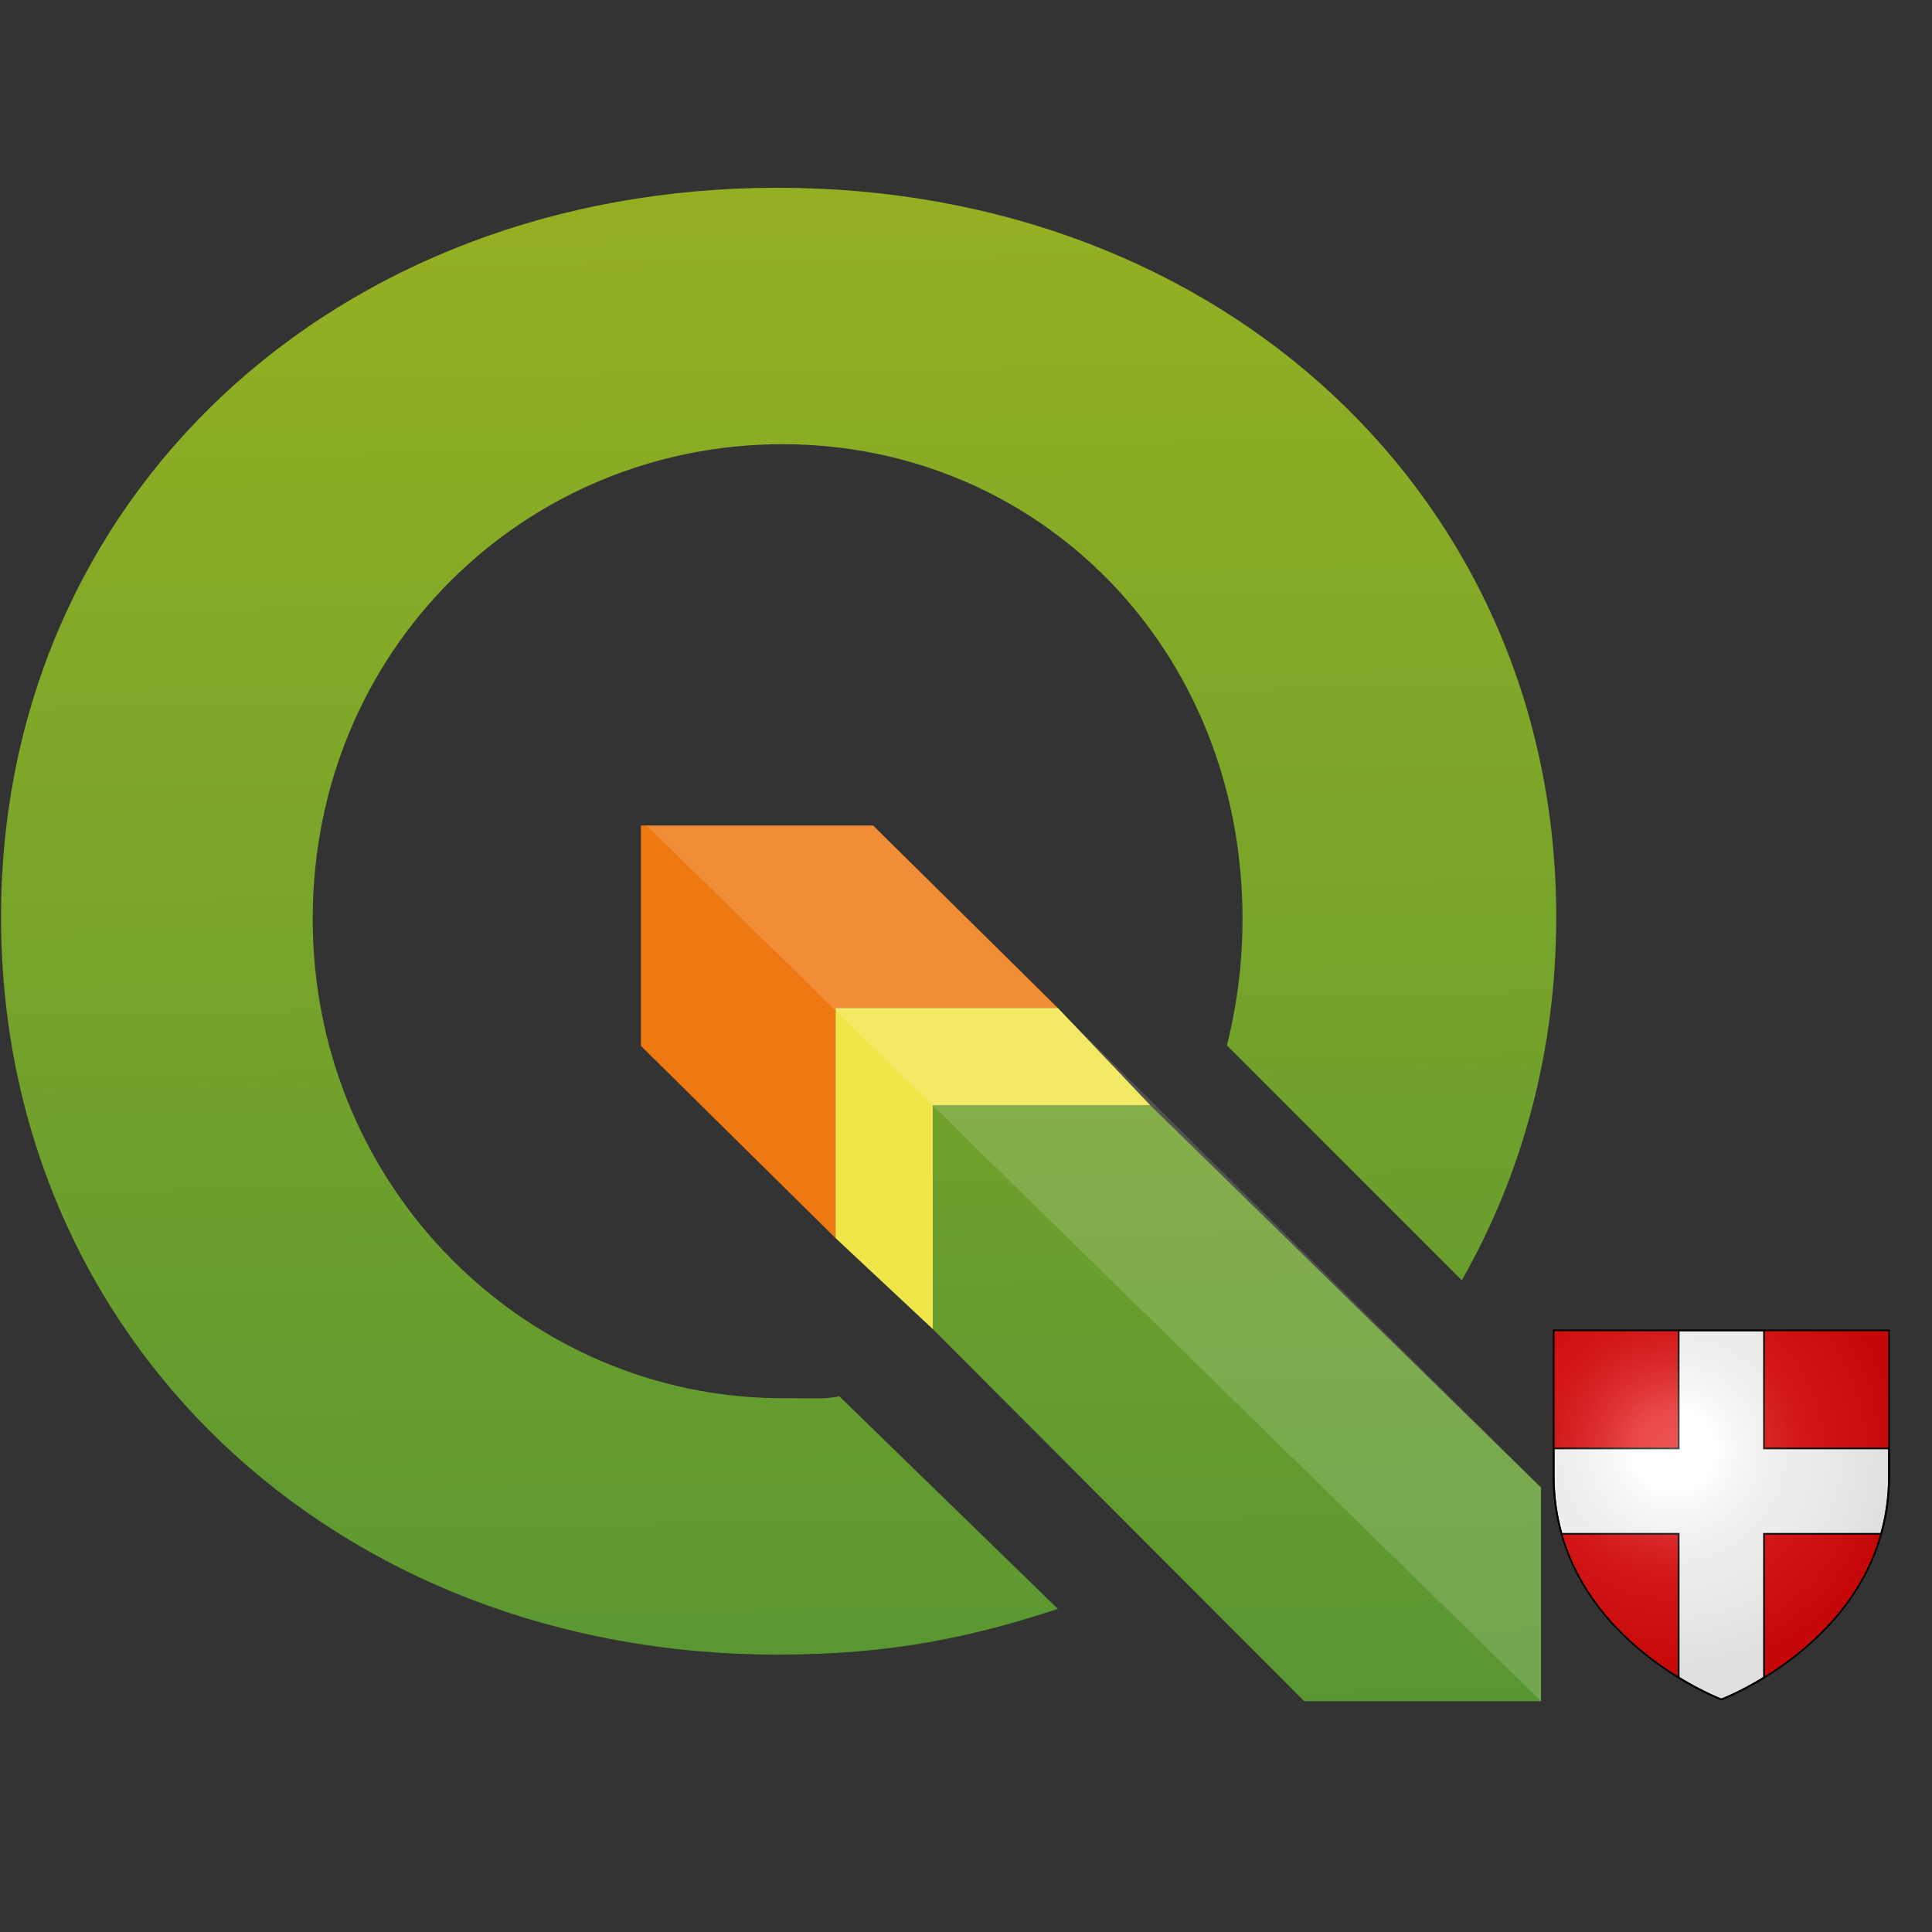 <?xml version="1.0" encoding="UTF-8" standalone="no"?>
<!-- Created with Inkscape (http://www.inkscape.org/) -->

<svg
   width="128"
   height="128"
   viewBox="0 0 33.867 33.867"
   version="1.1"
   id="svg1"
   inkscape:version="1.4.2 (ebf0e940d0, 2025-05-08)"
   sodipodi:docname="qgis_savoie_drapeau_blason.svg"
   xmlns:inkscape="http://www.inkscape.org/namespaces/inkscape"
   xmlns:sodipodi="http://sodipodi.sourceforge.net/DTD/sodipodi-0.dtd"
   xmlns="http://www.w3.org/2000/svg"
   xmlns:svg="http://www.w3.org/2000/svg">
  <rect x="0" y="0" width="33.867" height="33.867" fill="#333333" stroke="none"/>
  <sodipodi:namedview
     id="namedview1"
     pagecolor="#ffffff"
     bordercolor="#000000"
     borderopacity="0.25"
     inkscape:showpageshadow="2"
     inkscape:pageopacity="0.0"
     inkscape:pagecheckerboard="0"
     inkscape:deskcolor="#d1d1d1"
     inkscape:document-units="mm"
     inkscape:zoom="5.8406941"
     inkscape:cx="97.933566"
     inkscape:cy="78.415338"
     inkscape:window-width="1032"
     inkscape:window-height="1217"
     inkscape:window-x="474"
     inkscape:window-y="100"
     inkscape:window-maximized="0"
     inkscape:current-layer="layer1" />
  <defs
     id="defs1">
    <linearGradient
       id="SVGID_1_"
       gradientUnits="userSpaceOnUse"
       x1="402.524"
       y1="-220.871"
       x2="400.648"
       y2="-97.502"
       gradientTransform="matrix(1,0,0,-1,-300.519,-92.555)">
      <stop
         offset="0"
         style="stop-color:#589632"
         id="stop1" />
      <stop
         offset="1"
         style="stop-color:#93B023"
         id="stop2" />
    </linearGradient>
    <linearGradient
       id="SVGID_2_"
       gradientUnits="userSpaceOnUse"
       x1="365.462"
       y1="-221.145"
       x2="363.592"
       y2="-98.227"
       gradientTransform="matrix(1,0,0,-1,-300.519,-92.555)">
      <stop
         offset="0"
         style="stop-color:#589632"
         id="stop3" />
      <stop
         offset="1"
         style="stop-color:#93B023"
         id="stop4" />
    </linearGradient>
    <clipPath
       clipPathUnits="userSpaceOnUse"
       id="clipPath2">
      <rect
         style="fill:none;stroke:#be8c8c;stroke-width:0.4;stroke-dasharray:0.8, 0.4"
         id="rect3"
         width="128"
         height="128"
         x="43"
         y="0" />
    </clipPath>
    <clipPath
       clipPathUnits="userSpaceOnUse"
       id="clipPath3">
      <rect
         style="fill:none;stroke:#be8c8c;stroke-width:0.02;stroke-dasharray:0.041, 0.02"
         id="rect4"
         width="6.5"
         height="6.5"
         x="27.22"
         y="23.307" />
    </clipPath>
    <clipPath
       clipPathUnits="userSpaceOnUse"
       id="clipPath4">
      <rect
         style="fill:none;stroke:#be8c8c;stroke-width:0.02;stroke-dasharray:0.041, 0.02"
         id="rect5"
         width="6.5"
         height="6.5"
         x="27.22"
         y="23.307" />
    </clipPath>
    <clipPath
       clipPathUnits="userSpaceOnUse"
       id="clipPath5">
      <path
         style="fill:none;stroke:#be8c8c;stroke-width:0.109;stroke-dasharray:0.219, 0.109"
         id="path5"
         sodipodi:type="arc"
         sodipodi:cx="28.303513"
         sodipodi:cy="27.760466"
         sodipodi:rx="1.0291969"
         sodipodi:ry="1.9922606"
         sodipodi:start="1.5707963"
         sodipodi:end="3.1415927"
         sodipodi:arc-type="slice"
         d="M 28.304,29.753 A 1.029,1.992 0 0 1 27.576,29.169 1.029,1.992 0 0 1 27.274,27.76 h 1.029 z" />
    </clipPath>
    <radialGradient
       id="a"
       cx="221.445"
       cy="226.331"
       gradientTransform="matrix(0.013,0,0,0.013,-47.86,-62.492)"
       gradientUnits="userSpaceOnUse"
       r="300">
      <stop
         offset="0"
         stop-color="#fff"
         stop-opacity=".314"
         id="stop1-4" />
      <stop
         offset=".19"
         stop-color="#fff"
         stop-opacity=".251"
         id="stop2-6" />
      <stop
         offset=".6"
         stop-color="#6b6b6b"
         stop-opacity=".125"
         id="stop3-1" />
      <stop
         offset="1"
         stop-opacity=".125"
         id="stop4-0" />
    </radialGradient>
  </defs>
  <g
     inkscape:label="Calque 1"
     inkscape:groupmode="layer"
     id="layer1">
    <g
       id="g1"
       transform="matrix(1.03,0,0,1.03,-5.3323589e-4,-0.89)">
      <g
         id="g4"
         transform="matrix(0.207,0,0,0.207,0.018,3.606)">
        <polygon
           fill="#ee7913"
           points="68.613,88.548 68.613,69.625 86.891,69.625 71.697,54.625 52.613,54.625 52.613,72.746 "
           id="polygon1" />
        <polygon
           fill="url(#SVGID_1_)"
           points="126.613,126.625 126.613,109.057 94.488,77.625 76.613,77.625 76.613,96.033 107.143,126.625 "
           id="polygon2"
           style="fill:url(#SVGID_1_)" />
        <polygon
           fill="#f0e64a"
           points="76.613,96.033 76.613,77.625 94.488,77.625 86.891,69.625 68.613,69.625 68.613,88.548 "
           id="polygon3" />
        <path
           fill="url(#SVGID_2_)"
           d="m 68.923,101.552 c -1.165,0.242 -1.769,0.157 -4.685,0.157 -20.866,0 -38.612,-17.158 -38.612,-39.406 0,-22.248 17.551,-39.027 38.612,-39.027 21.061,0 37.833,16.78 37.833,39.027 0,3.619 -0.451,7.099 -1.284,10.398 L 120.1,92.012 c 4.979,-8.726 7.765,-18.869 7.765,-29.857 C 127.865,27.866 100.502,2.192 63.849,2.192 27.363,2.191 0,27.696 0,62.154 c 0,34.625 27.363,60.638 63.848,60.638 9.417,0 16.069,-1.469 23.042,-3.761 z"
           id="path4"
           style="fill:url(#SVGID_2_)" />
        <polygon
           opacity="0.15"
           fill="#ffffff"
           enable-background="new    "
           points="126.613,126.625 53.083,54.625 71.697,54.625 126.613,109.057 "
           id="polygon4" />
      </g>
    </g>
    <g
       id="g7"
       transform="translate(74.316,84.955)">
      <path
         d="m -44.141,-55.163 c 0,0 -2.94,-1.107 -2.94,-3.921 v -2.549 h 5.88 v 2.549 c 0,2.814 -2.94,3.921 -2.94,3.921 z"
         fill="#e20909"
         fill-rule="evenodd"
         id="path4-2"
         style="stroke-width:0.01" />
      <path
         d="m -44.89,-61.633 v 2.068 h -2.191 v 0.48 c 0,0.368 0.05,0.706 0.137,1.017 h 2.054 v 2.521 c 0.429,0.262 0.748,0.383 0.748,0.383 0,0 0.32,-0.121 0.748,-0.383 v -2.521 h 2.054 c 0.087,-0.311 0.137,-0.649 0.137,-1.017 v -0.48 h -2.191 v -2.068 z"
         fill="#ffffff"
         stroke="#000000"
         stroke-width="0.03"
         id="path5-0" />
      <path
         d="m -44.141,-55.163 c 0,0 2.94,-1.107 2.94,-3.921 v -2.549 h -5.88 v 2.549 c 0,2.814 2.94,3.921 2.94,3.921 z"
         fill="url(#a)"
         fill-rule="evenodd"
         id="path6"
         style="fill:url(#a);stroke-width:0.01" />
      <path
         d="m -44.141,-55.164 c 0,0 -2.94,-1.107 -2.94,-3.921 v -2.549 h 5.88 v 2.549 c 0,2.814 -2.94,3.921 -2.94,3.921 z"
         fill="none"
         stroke="#000000"
         stroke-width="0.03"
         id="path7" />
    </g>
  </g>
</svg>
